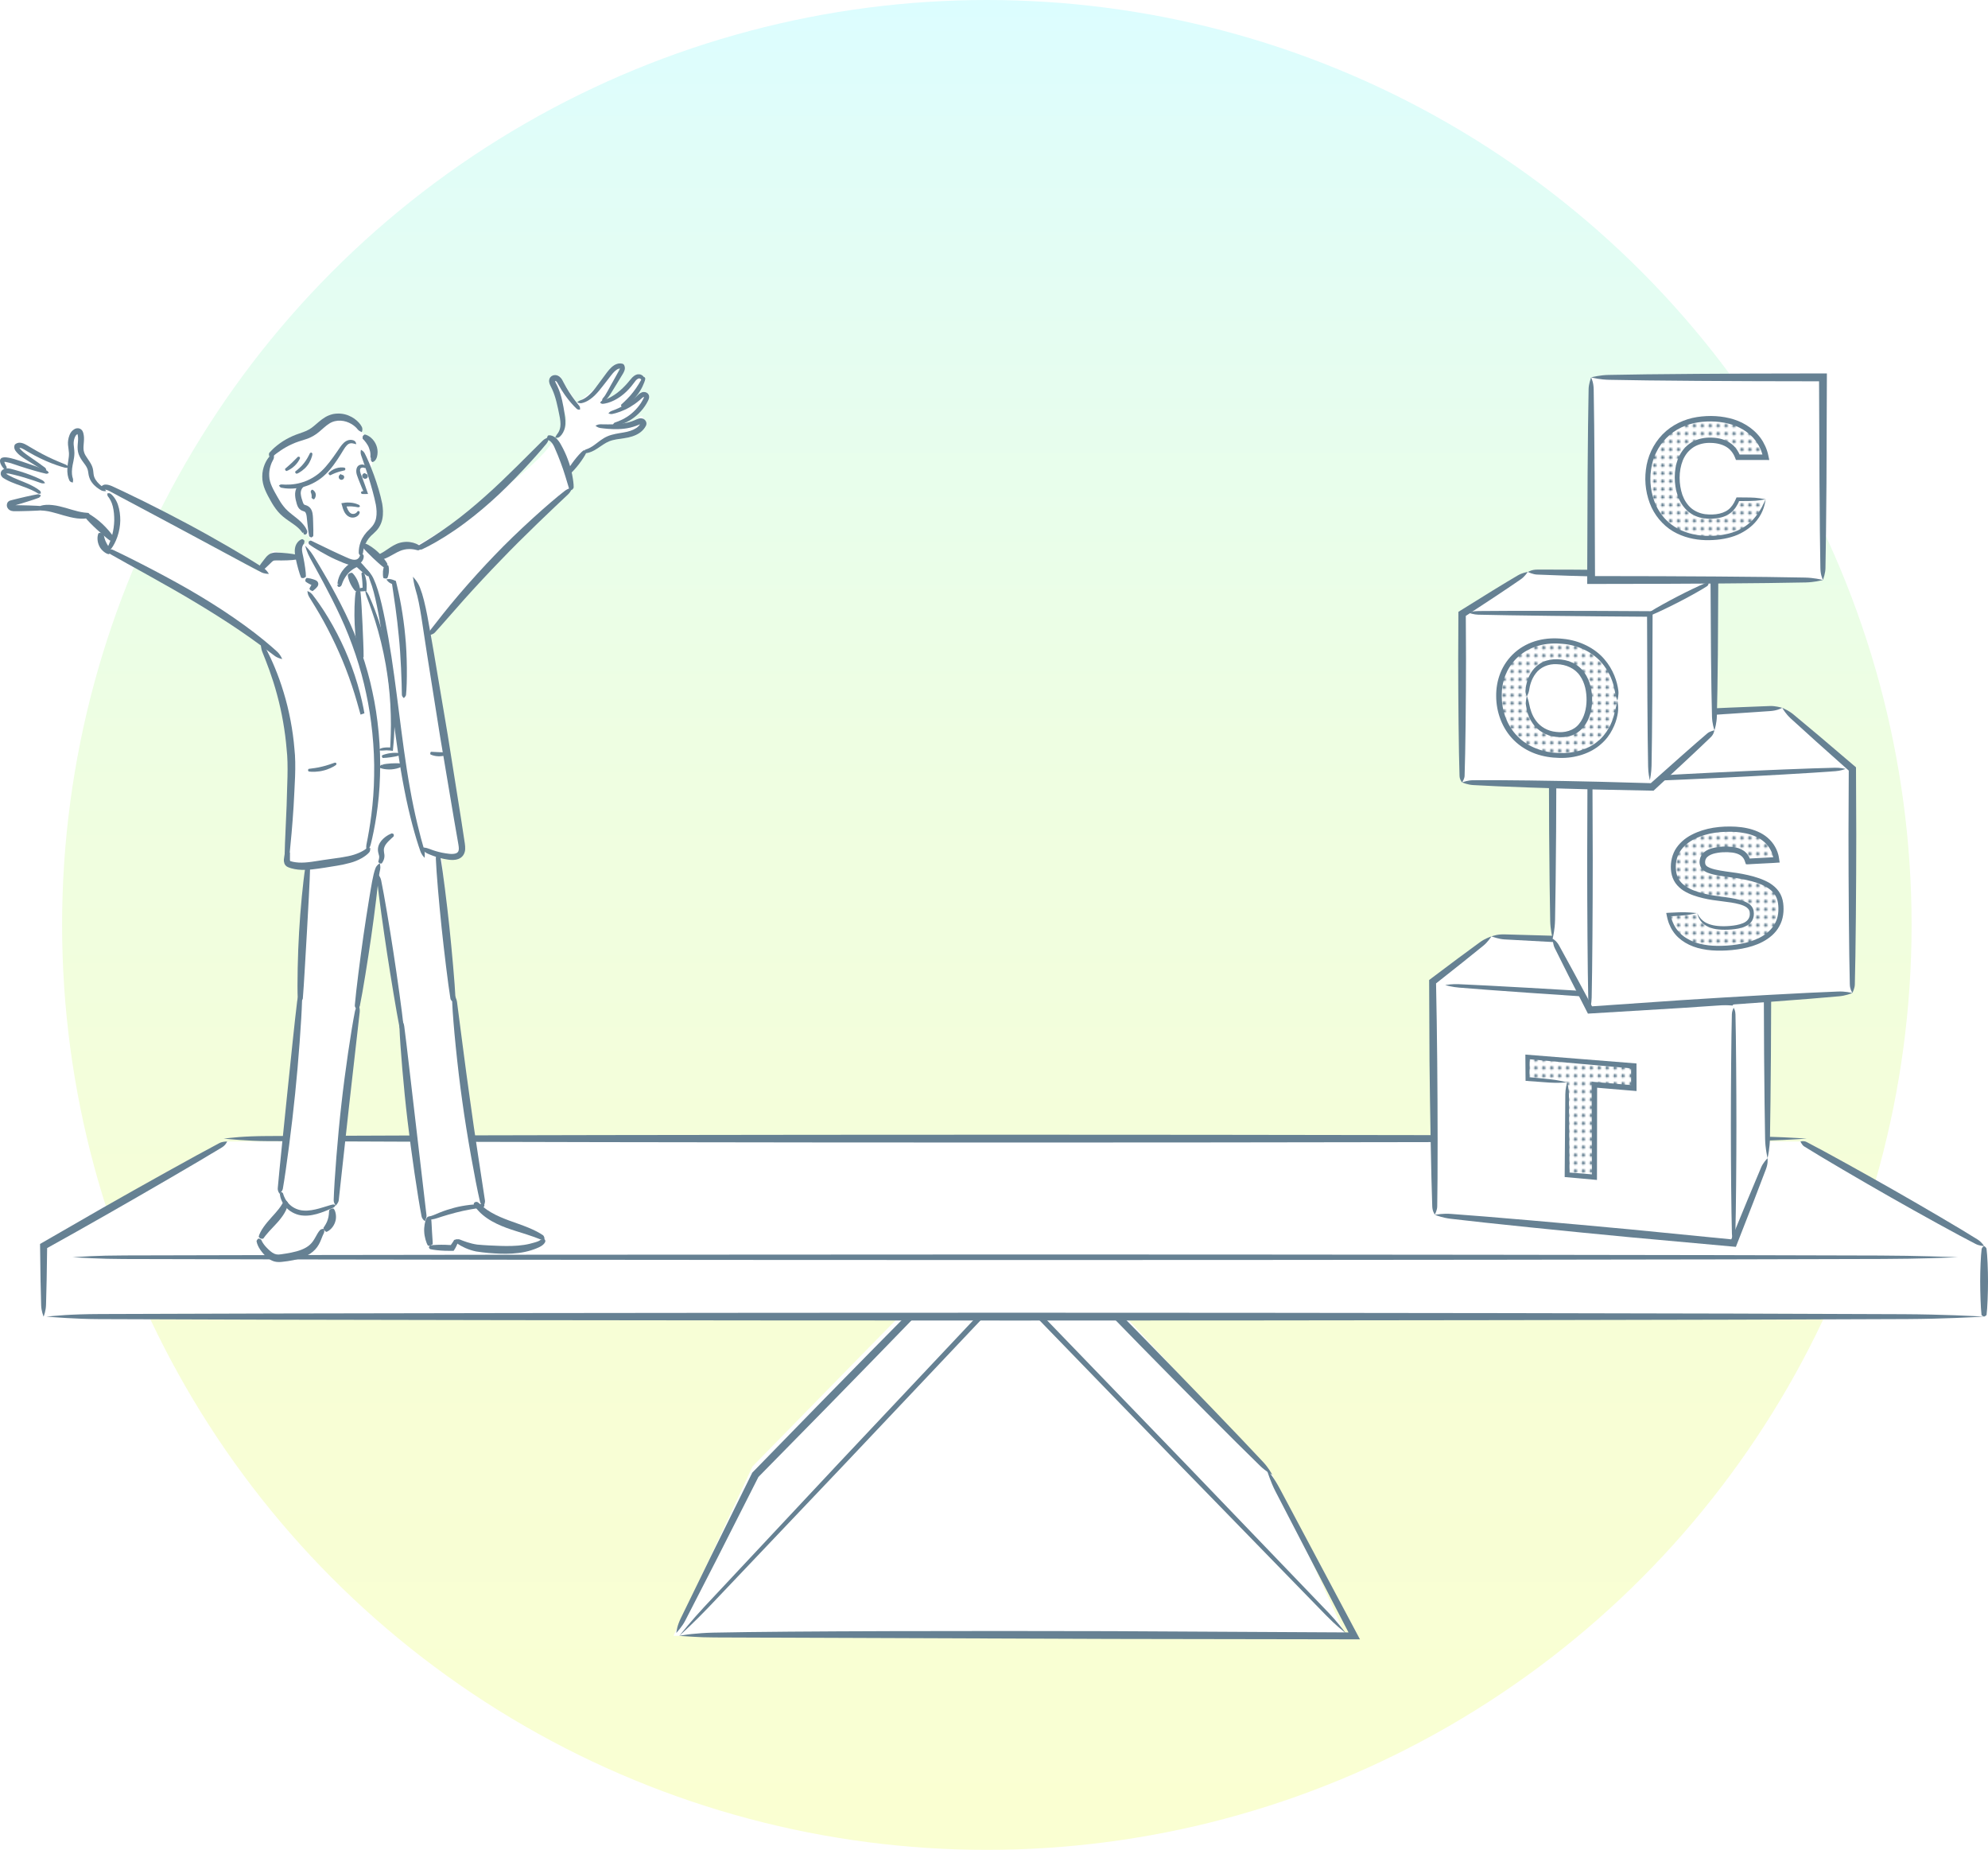 <?xml version="1.0" encoding="UTF-8"?>
<svg id="_レイヤー_2" data-name="レイヤー 2" xmlns="http://www.w3.org/2000/svg" xmlns:xlink="http://www.w3.org/1999/xlink" viewBox="0 0 376.21 350">
  <defs>
    <style>
      .cls-1 {
        fill: none;
      }

      .cls-1, .cls-2, .cls-3, .cls-4, .cls-5, .cls-6 {
        stroke-width: 0px;
      }

      .cls-2 {
        fill: url(#_名称未設定グラデーション_35);
      }

      .cls-3 {
        fill: url(#Unnamed_Pattern_3);
      }

      .cls-4 {
        fill: #557387;
      }

      .cls-5 {
        fill: #fff;
      }

      .cls-6 {
        fill: #668193;
      }
    </style>
    <linearGradient id="_名称未設定グラデーション_35" data-name="名称未設定グラデーション 35" x1="186.75" y1="350" x2="186.75" y2="0" gradientUnits="userSpaceOnUse">
      <stop offset="0" stop-color="#faffd2"/>
      <stop offset=".29" stop-color="#f7fed6"/>
      <stop offset=".6" stop-color="#eefee2"/>
      <stop offset=".91" stop-color="#e1fdf7"/>
      <stop offset="1" stop-color="#dcfdff"/>
    </linearGradient>
    <pattern id="Unnamed_Pattern_3" data-name="Unnamed Pattern 3" x="0" y="0" width="4.5" height="4.5" patternTransform="translate(-2336.7 -5441.61) rotate(90) scale(.3)" patternUnits="userSpaceOnUse" viewBox="0 0 4.5 4.5">
      <g>
        <rect class="cls-1" width="4.5" height="4.5"/>
        <circle class="cls-4" cx="2.25" cy="2.25" r="1.06"/>
      </g>
    </pattern>
  </defs>
  <g id="_レイヤー_1-2" data-name="レイヤー 1">
    <circle class="cls-2" cx="186.75" cy="175" r="175"/>
    <g>
      <g>
        <g>
          <polygon class="cls-5" points="127.45 309.51 254.67 309.51 240.77 279.04 192.13 226.66 142.42 277.44 127.45 309.51"/>
          <g>
            <path class="cls-6" d="m127.98,308.98c.07-.47.15-1.35.86-2.82,1.38-2.83,3.41-6.99,5.75-11.8,2.39-4.84,5.09-10.31,7.77-15.73,4.73-4.85,9.28-9.52,13.19-13.52,11.6-11.85,26.92-27.34,33.74-34.07,1.52-1.5,2.89-2.45,3.36-2.78-.32.46-1.19,1.82-2.57,3.28-6.57,6.95-21.78,22.65-33.45,34.57-3.96,4.03-8.55,8.7-13.11,13.34-2.75,5.42-5.49,10.83-7.89,15.57-2.44,4.75-4.54,8.84-5.97,11.63-.56,1.09-1.49,2.09-1.69,2.32Z"/>
            <path class="cls-6" d="m239.7,277.97c.46.56,1.35,1.54,2.55,3.8,3.26,6.13,8.66,16.27,15.11,28.4-14.98-.03-32.93-.06-47.12-.08-25.9-.1-59.92-.23-74.94-.28-1.67,0-3.14-.06-4.31-.14-1.09-.07-2-.13-2.47-.16.4-.06,1.26-.24,2.38-.35,1.12-.11,2.52-.23,4.09-.26,14.95-.31,49.12-.35,75.19-.28,13.49.07,30.33.16,45.01.24-5.76-11.13-10.81-20.88-13.85-26.74-.88-1.71-1.49-3.69-1.64-4.13Z"/>
            <path class="cls-6" d="m191.59,228.8c.32.12.94.28,1.72,1.06,4.62,4.5,15.84,15.83,23.39,23.54,7.8,7.97,17.97,18.52,22.36,23.24.98,1.06,1.52,2.06,1.71,2.41-.33-.2-1.3-.73-2.27-1.67-4.62-4.48-14.98-14.91-22.83-22.92-7.64-7.8-18.68-19.24-23.07-23.96-.57-.6-.91-1.49-1-1.69Z"/>
            <path class="cls-6" d="m254.67,308.98c-.63-.5-1.79-1.37-3.79-3.42-5.85-6.01-15.99-16.42-27.11-27.84-11.03-11.37-23.02-23.75-32.7-33.73-9.82,10.39-21.17,22.38-31.48,33.29-10.46,11-19.86,20.89-25.62,26.95-2.59,2.7-4.7,4.62-5.44,5.29.62-.75,2.34-2.91,4.73-5.48,5.71-6.1,15.07-16.09,25.48-27.22,10.58-11.24,22.23-23.61,32.33-34.34.07.07.13.14.19.2,9.93,10.29,22.13,22.92,33.31,34.5,11.05,11.5,21.1,21.96,26.91,28.02,1.48,1.55,2.88,3.37,3.2,3.78Z"/>
          </g>
        </g>
        <g>
          <polygon class="cls-5" points="7.72 236.81 7.72 248.57 375.47 248.57 375.47 236.81 341.26 215.97 42.99 215.97 7.72 236.81"/>
          <g>
            <path class="cls-6" d="m42.99,215.97c-.13.24-.33.73-1.05,1.16-4.17,2.55-14.64,8.62-21.75,12.67-1.81,1.02-3.75,2.12-5.72,3.24-1.86,1.04-3.75,2.09-5.55,3.1-.03,2.13-.06,4.16-.09,5.96-.05,1.89-.09,3.54-.12,4.8-.04,1.09-.35,1.93-.46,2.21-.1-.28-.42-1.09-.46-2.11-.03-1.27-.07-2.92-.12-4.84-.03-2.05-.06-4.37-.09-6.8,3.9-2.25,8.16-4.7,11.86-6.83,7.2-4.1,17.73-9.97,22.07-12.25.55-.3,1.32-.3,1.49-.31Z"/>
            <path class="cls-6" d="m340.73,215.97c.23-.04.66-.17,1.21.13,3.26,1.68,11.19,6.08,16.52,9.12,5.51,3.14,12.7,7.35,15.8,9.31.69.44,1.08,1.02,1.21,1.22-.23-.02-.92-.04-1.6-.39-3.26-1.66-10.58-5.7-16.13-8.86-5.4-3.07-13.2-7.63-16.31-9.59-.4-.24-.65-.82-.71-.94Z"/>
            <path class="cls-6" d="m375.47,249.11c-.15-.06-.47-.16-.49-.37-.15-1.23-.25-4.26-.25-6.31s.11-4.9.28-6.13c.04-.27.35-.48.46-.55.1.07.42.27.46.53.17,1.22.28,4.02.28,6.15s-.11,5.1-.27,6.32c-.01.16-.4.32-.47.36Z"/>
            <path class="cls-6" d="m8.78,249.11c1.6-.15,4.47-.47,10.21-.49,33.62-.15,116.8-.25,173.05-.25s134.59.11,168.2.28c7.51.04,13.24.35,15.22.46-1.95.1-7.48.42-14.52.46-33.55.17-110.22.28-168.74.28s-139.85-.11-173.49-.27c-4.31-.01-8.89-.39-9.93-.47Z"/>
            <path class="cls-6" d="m13.75,237.88c1.56-.1,4.35-.34,9.94-.35,32.71-.11,113.63-.18,168.37-.18s130.95.08,163.64.2c7.31.03,12.88.25,14.81.33-1.9.07-7.28.3-14.13.32-32.64.12-107.24.2-164.18.2s-136.06-.08-168.8-.19c-4.19,0-8.65-.28-9.66-.33Z"/>
            <path class="cls-6" d="m42.34,215.43c1.31-.15,3.65-.47,8.34-.49,27.47-.15,95.42-.25,141.38-.25s109.96.11,137.41.28c6.13.04,10.81.35,12.44.46-1.59.1-6.11.42-11.86.46-27.41.17-90.05.28-137.86.28s-114.25-.11-141.74-.27c-3.52-.01-7.26-.39-8.11-.47Z"/>
          </g>
        </g>
      </g>
      <g>
        <g>
          <polygon class="cls-5" points="282.25 177.17 271.12 185.73 271.55 229.84 328.07 235.19 334.49 219.13 334.49 179.31 282.25 177.17"/>
          <path class="cls-6" d="m282.25,177.17c.41-.13,1.14-.43,2.58-.38,8.44.19,29.32.95,43.44,1.53,2.19.09,4.48.19,6.95.29-.03,6.9-.06,14.32-.09,20.97-.05,6.42-.11,12.08-.18,15.73-.04,1.89-.35,3.32-.46,3.82-.1-.49-.42-1.88-.46-3.65-.07-3.65-.14-9.34-.19-15.79-.03-6.23-.06-13.2-.09-19.68-1.96-.08-3.77-.15-5.5-.22-14.29-.59-35.09-1.54-43.53-2.05-1.08-.06-2.21-.49-2.47-.57Z"/>
          <path class="cls-6" d="m334.49,219.13c.02.36.1,1.01-.31,2.1-.59,1.54-1.38,3.62-2.31,6.05-1,2.57-2.15,5.51-3.37,8.63-6.67-.61-14.15-1.29-20.14-1.83-11.7-1.11-27.06-2.67-33.8-3.48-1.51-.18-2.63-.6-3.02-.75.4-.06,1.54-.28,2.96-.18,6.76.47,22.19,1.82,33.96,2.93,5.72.57,12.78,1.26,19.17,1.89,1.13-2.75,2.21-5.36,3.15-7.65,1.01-2.41,1.88-4.48,2.52-6.01.34-.8,1.03-1.52,1.18-1.69Z"/>
          <path class="cls-6" d="m271.55,229.84c-.15-.25-.48-.7-.51-1.61-.2-5.33-.43-18.52-.52-27.44-.02-4.8-.05-10.35-.07-15.37,2-1.5,3.89-2.91,5.56-4.17,1.59-1.17,2.97-2.18,4.04-2.97.97-.7,1.88-1,2.19-1.11-.19.26-.68,1.06-1.55,1.77-1.04.84-2.38,1.92-3.94,3.17-1.5,1.19-3.2,2.53-4.99,3.95.04,2.34.08,4.81.13,7.25.03,2.56.06,5.09.09,7.43.09,9.03.11,22.18,0,27.51,0,.68-.38,1.41-.46,1.58Z"/>
          <path class="cls-6" d="m332.57,180.81c-.04.3-.08.85-.56,1.74-.9,1.68-2.18,4.08-4.12,7.7-6.11-.36-15.32-.91-22.23-1.32-10.22-.65-23.63-1.57-29.53-2.07-1.32-.11-2.31-.39-2.65-.49.35-.05,1.33-.21,2.57-.16,5.9.25,19.37,1.02,29.65,1.67,6.57.44,15.13,1.02,21.7,1.46,1.69-3.01,3.09-5.48,4.04-7.17.37-.66,1-1.24,1.13-1.37Z"/>
          <path class="cls-6" d="m328.07,190.66c.1.19.33.54.35,1.24.11,4.08.18,14.18.18,21.02s-.08,16.35-.2,20.43c-.03.91-.25,1.61-.33,1.85-.07-.24-.3-.91-.32-1.76-.12-4.07-.2-13.39-.2-20.49s.08-16.98.19-21.07c0-.52.28-1.08.33-1.21Z"/>
        </g>
        <g>
          <polygon class="cls-5" points="293.82 177.6 293.82 136.28 337.28 133.92 350.55 145.48 350.55 187.87 300.88 191.09 293.82 177.6"/>
          <path class="cls-6" d="m337.28,133.92c-.36.17-1.01.53-2.33.62-7.76.57-26.97,1.71-39.97,2.42-.14,0-.28.01-.42.02h0c-.02,6.41-.05,13.71-.08,20.33-.05,6.85-.12,12.98-.2,16.77-.04,1.74-.35,3.06-.46,3.52-.1-.45-.42-1.73-.46-3.36-.08-3.78-.15-9.94-.2-16.81-.03-7.11-.06-14.96-.08-21.85.65-.04,1.22-.07,1.78-.1,13.16-.71,32.32-1.64,40.1-1.9,1-.04,2.07.28,2.32.35Z"/>
          <path class="cls-6" d="m350.55,187.87c-.15-.26-.47-.73-.49-1.67-.15-5.5-.25-19.11-.25-28.31.02-3.78.03-8.04.05-12.09-2.2-1.96-4.34-3.86-6.21-5.54-1.92-1.74-3.57-3.25-4.8-4.35-.9-.84-1.4-1.69-1.58-1.98.3.14,1.2.49,2.09,1.22,1.27,1.06,3,2.5,5,4.18,2.07,1.77,4.43,3.78,6.87,5.85.02,4.25.04,8.72.05,12.69,0,9.32-.11,22.88-.27,28.39-.01.7-.39,1.45-.47,1.62Z"/>
          <path class="cls-6" d="m293.82,177.6c.26.18.79.48,1.27,1.38.7,1.28,1.64,3,2.74,5.01,1.03,1.91,2.2,4.1,3.45,6.41,5.57-.38,11.79-.81,16.79-1.16,10.29-.67,23.82-1.43,29.77-1.64,1.33-.05,2.36.2,2.72.28-.34.12-1.3.51-2.54.62-5.92.56-19.48,1.54-29.83,2.21-5.28.32-11.79.71-17.69,1.07-1.33-2.61-2.6-5.09-3.71-7.26-1.03-2.06-1.91-3.82-2.57-5.14-.34-.68-.38-1.58-.4-1.78Z"/>
          <path class="cls-6" d="m293.82,136.28c.22.16.65.42,1.12,1.17.7,1.1,1.63,2.59,2.72,4.32,1.11,1.78,2.37,3.81,3.7,5.94.02,5.03.03,10.53.05,14.97,0,9.01-.08,20.85-.2,26.05-.03,1.16-.25,2.05-.33,2.36-.07-.3-.3-1.16-.32-2.25-.12-5.2-.2-17.07-.2-26.14.02-4.39.03-9.79.05-14.73-1.24-2.07-2.43-4.05-3.47-5.79-1.04-1.77-1.94-3.28-2.61-4.41-.34-.57-.48-1.32-.52-1.49Z"/>
          <path class="cls-6" d="m300.88,147.84c.21-.11.57-.36,1.33-.41,4.43-.32,15.4-.93,22.83-1.29,7.68-.37,17.76-.79,22.2-.88.99-.02,1.76.16,2.02.23-.25.08-.97.35-1.9.42-4.42.34-14.53.91-22.26,1.28-7.51.37-18.46.82-22.9.92-.57.02-1.19-.22-1.33-.27Z"/>
        </g>
        <g>
          <polygon class="cls-5" points="289.11 108.23 276.69 116.15 276.69 148.05 312.66 148.91 324.43 138.2 324.43 108.87 289.11 108.23"/>
          <path class="cls-6" d="m276.69,148.05c-.15-.2-.47-.57-.49-1.3-.15-4.28-.25-14.85-.25-22.01.01-2.81.03-5.94.04-8.98,2.3-1.43,4.55-2.82,6.54-4.06,1.89-1.16,3.52-2.14,4.7-2.83.83-.48,1.61-.61,1.88-.65-.16.21-.58.87-1.31,1.38-1.12.78-2.71,1.85-4.57,3.09-1.77,1.17-3.78,2.49-5.84,3.84.01,2.77.03,5.63.04,8.19,0,7.24-.11,17.78-.27,22.06-.01.55-.4,1.13-.47,1.26Z"/>
          <path class="cls-6" d="m289.11,108.23c.28-.14.8-.46,1.81-.46,5.93-.04,20.6.12,30.52.3,1.18.02,2.39.05,3.74.07-.03,5.07-.06,10.64-.09,15.66-.05,4.78-.11,9.02-.19,11.71-.04,1.32-.35,2.33-.46,2.68-.1-.34-.42-1.32-.46-2.56-.08-2.69-.14-6.95-.19-11.75-.03-4.58-.06-9.67-.09-14.3-.81-.01-1.55-.03-2.26-.04-10.04-.18-24.65-.55-30.58-.83-.76-.03-1.56-.42-1.74-.5Z"/>
          <path class="cls-6" d="m324.43,138.2c-.07.26-.15.78-.74,1.33-1.07,1.04-2.66,2.54-4.5,4.26-1.92,1.78-4.09,3.8-6.27,5.81-3.66-.07-7.25-.15-10.3-.21-8.23-.2-19.04-.56-23.79-.85-1.06-.06-1.86-.4-2.14-.51.28-.09,1.07-.4,2.07-.41,4.75-.06,15.6.09,23.88.29,2.94.08,6.37.18,9.76.27,2.11-1.87,4.19-3.72,6.02-5.35,1.89-1.67,3.53-3.1,4.66-4.06.46-.4,1.2-.55,1.36-.6Z"/>
          <path class="cls-6" d="m277.97,115.94c.29-.1.8-.33,1.83-.33,6.03-.07,20.94-.05,31.02.02.61,0,1.22,0,1.92.01-.02,5.25-.04,11.17-.06,16.54-.03,5.19-.08,9.84-.14,12.72-.03,1.35-.25,2.37-.33,2.73-.07-.35-.3-1.34-.32-2.6-.06-2.88-.11-7.54-.14-12.76-.02-5.06-.04-10.64-.06-15.59-.31,0-.59,0-.86,0-10.21-.06-25.07-.23-31.1-.38-.77-.01-1.59-.29-1.78-.34Z"/>
          <path class="cls-6" d="m312.23,116.15c0-.12-.02-.37.15-.47.97-.63,3.46-2,5.17-2.88,1.77-.92,4.12-2.05,5.2-2.48.24-.09.52.01.61.05-.03.09-.09.38-.29.52-.96.64-3.25,1.92-5.03,2.84-1.73.9-4.28,2.14-5.35,2.57-.14.06-.4-.11-.46-.14Z"/>
        </g>
        <g>
          <rect class="cls-5" x="301.1" y="71.41" width="43.89" height="38.32"/>
          <path class="cls-6" d="m344.98,109.73c-.15-.36-.47-1-.49-2.29-.07-3.52-.13-9.48-.17-16.08-.02-6.36-.05-13.34-.08-19.22-.81,0-1.43,0-2.03,0-13.04,0-30.18-.11-37.71-.28-1.68-.04-2.97-.35-3.41-.46.44-.1,1.68-.42,3.26-.46,7.52-.17,24.71-.28,37.83-.28,1.09,0,2.2,0,3.54,0-.03,6.44-.05,13.96-.08,20.81-.05,6.59-.11,12.51-.19,16.03-.01.97-.4,1.99-.47,2.23Z"/>
          <path class="cls-6" d="m301.1,71.41c.15.36.47,1,.49,2.29.07,3.52.13,9.48.17,16.08.02,6.36.05,13.34.08,19.22.81,0,1.43,0,2.03,0,13.04,0,30.18.11,37.71.28,1.68.04,2.97.35,3.41.46-.44.1-1.68.42-3.26.46-7.52.17-24.71.28-37.83.28-1.09,0-2.21,0-3.54,0,.03-6.44.05-13.96.08-20.81.05-6.59.11-12.51.19-16.03.01-.97.4-1.99.47-2.23Z"/>
        </g>
        <path class="cls-3" d="m334.15,94.44c-1,3.8-4.02,7.34-10.82,7.34-7.74,0-11.48-5.35-11.48-11.27,0-5.92,4.12-11.31,11.76-11.31,6.63,0,9.95,3.69,10.58,7.31h-5.32c-.45-1.24-1.62-3.23-5.31-3.23-4.05,0-6.16,3.09-6.16,7.04,0,3.99,1.92,7.42,6.19,7.42,3.08,0,4.44-1.2,5.28-3.29h5.29Z"/>
        <g>
          <path class="cls-1" d="m334.15,94.44c-1,3.8-4.02,7.34-10.82,7.34-7.74,0-11.48-5.35-11.48-11.27,0-5.92,4.12-11.31,11.76-11.31,6.63,0,9.95,3.69,10.58,7.31h-5.32c-.45-1.24-1.62-3.23-5.31-3.23-4.05,0-6.16,3.09-6.16,7.04,0,3.99,1.92,7.42,6.19,7.42,3.08,0,4.44-1.2,5.28-3.29h5.29Z"/>
          <path class="cls-6" d="m334.15,94.44c-.48.1-1.34.34-3.07.35-.59,0-1.24.01-1.93.02-.07-.03-.08.11-.11.17-.08.17-.17.37-.28.54-.2.37-.45.73-.77,1.07-.63.68-1.53,1.16-2.5,1.36-.97.21-1.97.25-3.04.12-1.05-.15-2.15-.58-3.03-1.34-.87-.76-1.54-1.79-1.92-2.91-.39-1.12-.57-2.33-.57-3.54.01-1.22.19-2.48.7-3.66.49-1.18,1.36-2.27,2.51-2.95,1.16-.68,2.52-.93,3.81-.87,1.28.03,2.66.36,3.75,1.21.54.42.98.97,1.3,1.57.07.13.17.34.2.42,0,0,0,0,0,0h.72c1.21,0,2.41,0,3.6,0,0,0,.01,0,0-.01l-.13-.42c-.17-.53-.41-1.02-.68-1.49-1.12-1.88-2.99-3.11-4.9-3.73-1.99-.62-4.25-.77-6.45-.44-2.2.32-4.36,1.3-5.96,2.91-1.61,1.6-2.65,3.76-2.95,6.02-.34,2.25,0,4.6.86,6.61.45,1,1.05,1.91,1.77,2.7.72.79,1.58,1.4,2.47,1.9,1.83.95,3.83,1.33,5.7,1.34,1.88.02,3.63-.26,5.1-.82,1.47-.56,2.62-1.42,3.44-2.31,1.46-1.62,2.09-3.26,2.34-3.8-.09.55-.3,2.34-1.71,4.06-.81,1.02-2.05,1.98-3.59,2.66-1.55.66-3.4.99-5.36,1.02-1.96.04-4.12-.29-6.14-1.28-2.02-.97-3.76-2.74-4.79-4.91-1-2.18-1.39-4.68-1.07-7.14.28-2.46,1.39-4.87,3.14-6.67,1.76-1.81,4.13-2.91,6.52-3.29,2.39-.37,4.78-.24,6.98.44,2.12.67,4.25,2.07,5.52,4.22.3.54.58,1.11.77,1.71l.14.47.19.85.09.43c-.12.02-.29,0-.43,0h-.88c-1.2,0-2.42,0-3.64,0h-1.17c-.06-.02-.18.04-.2-.04l-.08-.21-.16-.39c-.05-.13-.12-.25-.18-.37-.27-.48-.62-.91-1.05-1.24-.87-.66-2.03-.95-3.2-.98-1.17-.06-2.31.19-3.27.76-.47.3-.89.67-1.25,1.09-.35.44-.63.92-.85,1.44-.83,2.09-.76,4.53-.09,6.53.36,1,.93,1.89,1.68,2.53.76.63,1.68,1,2.61,1.13,1.87.23,3.81-.09,4.83-1.25.26-.28.48-.59.66-.92.1-.19.15-.28.27-.55l.18-.4.02-.05h.06s.12,0,.12,0h.23c.76,0,1.48.02,2.13.02,1.29,0,2.67.28,2.98.33Z"/>
        </g>
        <path class="cls-3" d="m306.07,132.54c0,5.76-3.83,10.74-11.37,10.4-7.03-.32-11.05-5.32-11.05-11.39,0-5.72,4.25-10.6,11.28-10.28,7.24.33,11.14,5.6,11.14,11.27Zm-17.11-.81c0,3.93,1.99,7.1,6.03,7.29s5.78-3.27,5.78-6.65c0-3.69-1.79-6.97-5.98-7.16-4.04-.18-5.83,3.02-5.83,6.52Z"/>
        <g>
          <path class="cls-1" d="m306.07,132.54c0,5.76-3.83,10.74-11.37,10.4-7.03-.32-11.05-5.32-11.05-11.39,0-5.72,4.25-10.6,11.28-10.28,7.24.33,11.14,5.6,11.14,11.27Zm-17.11-.81c0,3.93,1.99,7.1,6.03,7.29s5.78-3.27,5.78-6.65c0-3.69-1.79-6.97-5.98-7.16-4.04-.18-5.83,3.02-5.83,6.52Z"/>
          <path class="cls-6" d="m288.96,131.73c-.09-.18-.34-.51-.27-1.18.09-.96.34-2.34,1.3-3.66.48-.65,1.16-1.25,1.99-1.64.83-.39,1.8-.55,2.75-.52.95.03,1.93.22,2.84.64.91.42,1.71,1.1,2.27,1.9,1.15,1.63,1.46,3.56,1.46,5.18-.02,1.68-.4,3.62-1.66,5.14-.62.75-1.48,1.34-2.41,1.63-.93.3-1.89.31-2.79.2-1.82-.19-3.45-1.2-4.33-2.45-.9-1.25-1.2-2.55-1.33-3.51-.11-.87.12-1.53.18-1.75.08.22.3.82.44,1.57.17.88.5,2.07,1.31,3.14.8,1.08,2.16,1.91,3.76,2.06,1.6.22,3.34-.23,4.35-1.51,1.03-1.25,1.41-2.97,1.42-4.51.01-1.5-.28-3.24-1.25-4.61-.94-1.4-2.65-2.13-4.33-2.18-1.69-.12-3.21.62-4.03,1.74-.85,1.1-1.14,2.36-1.27,3.24-.07.45-.33.95-.4,1.07Z"/>
          <path class="cls-6" d="m306.07,132.54c-.13-.31-.33-.84-.5-1.89-.26-1.52-.98-3.62-2.64-5.45-1.65-1.83-4.31-3.16-7.27-3.39-1.47-.14-3-.06-4.44.34-1.44.39-2.8,1.11-3.89,2.09-1.09.98-1.93,2.2-2.44,3.51-.51,1.31-.72,2.67-.7,3.95,0,2.66.94,5.57,3,7.62,2.02,2.09,5,3.08,7.81,3.15,2.83.13,5.52-.68,7.33-2.18.92-.73,1.59-1.62,2.08-2.48.51-.86.81-1.72,1.01-2.47.37-1.34.57-2.42.66-2.8.05.36.3,1.46,0,2.82-.16.81-.46,1.73-.96,2.68-.48.96-1.2,1.94-2.17,2.77-1.91,1.71-4.85,2.69-7.86,2.59-1.51-.03-3.06-.26-4.55-.8-1.48-.54-2.88-1.39-4.02-2.52-2.31-2.25-3.38-5.47-3.38-8.35-.02-1.42.21-2.93.79-4.39.57-1.45,1.52-2.82,2.75-3.9,1.23-1.08,2.74-1.86,4.33-2.27,1.59-.42,3.24-.47,4.8-.3,3.15.3,6.03,1.79,7.77,3.82,1.76,2.02,2.45,4.29,2.67,5.91.13.85-.14,1.75-.17,1.94Z"/>
        </g>
        <path class="cls-3" d="m321.18,172.74c.64,1.84,2.18,2.98,5.88,2.79,3.46-.18,4.46-1.26,4.46-2.66,0-1.49-1.03-2.28-5.72-2.81-7.73-.88-9.14-3.25-9.14-6.15,0-4.33,4.28-6.76,9.55-7.04,7.65-.4,9.72,3.31,9.98,5.82l-5.42.28c-.31-1.06-1.06-2.45-4.73-2.26-2.58.14-3.88,1-3.88,2.4,0,1.25.92,1.84,5.1,2.35,8.47,1.03,9.79,3.45,9.79,6.59,0,3.75-3.03,6.95-10.51,7.34-6.97.36-10.11-2.49-10.79-6.36l5.42-.28Z"/>
        <g>
          <path class="cls-1" d="m321.18,172.74c.64,1.84,2.18,2.98,5.88,2.79,3.46-.18,4.46-1.26,4.46-2.66,0-1.49-1.03-2.28-5.72-2.81-7.73-.88-9.14-3.25-9.14-6.15,0-4.33,4.28-6.76,9.55-7.04,7.65-.4,9.72,3.31,9.98,5.82l-5.42.28c-.31-1.06-1.06-2.45-4.73-2.26-2.58.14-3.88,1-3.88,2.4,0,1.25.92,1.84,5.1,2.35,8.47,1.03,9.79,3.45,9.79,6.59,0,3.75-3.03,6.95-10.51,7.34-6.97.36-10.11-2.49-10.79-6.36l5.42-.28Z"/>
          <path class="cls-6" d="m321.18,172.74c-.55.13-1.53.42-3.52.53-.36.02-.74.05-1.14.07-.09,0-.18.01-.28.02-.01,0-.04,0-.04,0v.06s.04.12.04.12c0,.03.08.26.14.46.06.2.14.4.23.6.08.2.18.4.29.59.1.2.22.39.36.57,1.04,1.52,2.95,2.58,5.16,2.96,1.1.21,2.28.27,3.49.23,1.21-.03,2.46-.16,3.7-.41,1.24-.25,2.48-.63,3.61-1.25,1.12-.61,2.12-1.49,2.71-2.63.6-1.13.73-2.48.54-3.79-.1-.64-.32-1.24-.69-1.75-.37-.51-.89-.91-1.45-1.26-1.15-.67-2.5-1.08-3.85-1.37-1.37-.31-2.73-.48-4.15-.66-.71-.1-1.41-.21-2.12-.38-.7-.2-1.45-.35-2.12-1.03-.33-.36-.46-.88-.46-1.28,0-.42.09-.87.31-1.25.46-.78,1.23-1.14,1.92-1.36,1.42-.4,2.76-.44,4.13-.28.68.1,1.38.29,2,.72.31.21.58.49.79.8.11.15.19.32.27.48l.05.12v.03s.02.03.02.03c1.1-.06,2.23-.12,3.37-.18l.98-.05h.1s0,0,0,0l-.04-.18c-.03-.15-.08-.29-.13-.43-.09-.29-.22-.57-.36-.83-.57-1.08-1.56-1.92-2.71-2.45-1.16-.53-2.47-.8-3.79-.9-2.65-.16-5.44.12-7.79,1.29-1.17.57-2.2,1.4-2.85,2.46-.66,1.05-.86,2.32-.73,3.55.12,1.22.75,2.26,1.76,2.92.97.69,2.17,1.08,3.33,1.39,1.17.3,2.36.47,3.51.63,1.18.14,2.33.31,3.44.6.55.16,1.1.34,1.62.66.52.29.98.9,1.04,1.52.09.58.02,1.19-.27,1.71-.29.53-.77.87-1.23,1.09-.94.44-1.86.55-2.72.63-.85.07-1.66.07-2.41,0-1.34-.12-2.53-.63-3.17-1.35-.66-.71-.81-1.41-.89-1.74.15.3.45.9,1.09,1.43.64.54,1.63.88,2.8.99.7.07,1.47.07,2.28,0,.81-.07,1.69-.19,2.49-.52.81-.32,1.38-.99,1.29-1.91.01-.89-.88-1.37-1.91-1.66-2.06-.58-4.48-.56-6.95-1.17-1.23-.3-2.49-.68-3.67-1.41-.58-.38-1.12-.85-1.54-1.45-.42-.6-.68-1.31-.79-2.02-.22-1.39,0-2.91.71-4.21.74-1.28,1.9-2.27,3.18-2.92,2.58-1.33,5.51-1.66,8.32-1.51,1.42.09,2.85.35,4.18.94,1.33.57,2.53,1.56,3.25,2.85.19.31.33.65.46.99.05.17.12.34.16.52l.06.26c.03.1.06.29.08.45l.07.49.04.24c.02.06-.02.06-.06.05h-.12s-.97.07-.97.07l-.99.05c-.65.03-1.3.07-1.95.1l-.96.05-.48.03c-.19-.01-.64.08-.86,0-.1-.28-.2-.6-.26-.75-.05-.12-.11-.23-.18-.34-.14-.21-.3-.39-.52-.54-.42-.3-.97-.47-1.56-.56-1.18-.15-2.54-.1-3.7.24-.57.19-1.1.48-1.33.91-.23.4-.23,1.07.06,1.33.32.33.99.55,1.63.71.65.16,1.34.27,2.02.37,1.38.18,2.83.37,4.24.7,1.41.33,2.84.76,4.15,1.54.64.41,1.25.92,1.7,1.58.46.65.71,1.43.81,2.18.19,1.47.02,3.06-.73,4.37-.71,1.34-1.91,2.29-3.15,2.95-1.25.66-2.58,1.04-3.89,1.29-1.31.24-2.6.36-3.86.38-1.26.02-2.49-.05-3.67-.3-2.34-.44-4.46-1.66-5.58-3.41-.29-.42-.51-.87-.69-1.32-.1-.22-.17-.45-.23-.67l-.1-.34-.11-.5-.1-.49s-.03-.09-.01-.11h.13s.26-.02.26-.02c.29-.01.58-.03.86-.04.4-.02.78-.03,1.14-.05,1.49-.07,3.09.12,3.45.15Z"/>
        </g>
        <path class="cls-3" d="m296.55,204.79l-7.48-.64v-4.18s20.11,1.7,20.11,1.7v4.19s-7.46-.63-7.46-.63v17.49s-5.16-.44-5.16-.44v-17.49Z"/>
        <g>
          <path class="cls-1" d="m296.55,204.79l-7.48-.64v-4.18s20.11,1.7,20.11,1.7v4.19s-7.46-.63-7.46-.63v17.49s-5.16-.44-5.16-.44v-17.49Z"/>
          <path class="cls-6" d="m296.55,204.79c.1.37.34,1.02.35,2.33.03,3.26.07,8.57.12,14.73,1.26.1,2.73.22,4.23.34-.02-6.02-.04-12.24-.05-17.53.9.08,1.57.13,2.23.19,1.68.14,3.44.3,5.24.45,0-1.04,0-2.09,0-3.16-6.85-.62-13.84-1.24-19.19-1.72-.01,1.34-.03,2.42-.04,3.39,1.59.16,2.71.26,3.67.36,1.71.17,2.99.5,3.44.62-.45.03-1.73.15-3.33.04-1.18-.09-2.57-.19-4.52-.33-.01-1.43-.02-3.01-.04-4.97,5.87.47,13.52,1.08,21.03,1.68,0,1.76,0,3.5.01,5.22-2.17-.18-4.29-.36-6.33-.53-.35-.03-.7-.06-1.13-.1,0,5.34-.02,11.54-.03,17.45-2.09-.19-4.14-.37-6.11-.55.05-6.46.09-12.15.12-15.64,0-.98.28-2.03.33-2.27Z"/>
        </g>
      </g>
      <g>
        <path class="cls-5" d="m62.75,79.3s3.04-1.94,4.43.28l1.38,2.21s3.04,3.87,1.66,6.64c.83,3.6,2.49,6.09,1.94,7.75-.55,1.66-2.21,4.7-2.21,4.7l-.83,1.94,3.04,2.77s4.98-3.32,6.64-2.49c1.38-.28,22.41-13.28,26.01-19.92.83.55,3.04-2.49,2.21-4.7s-3.32-6.36-2.49-6.92,1.38-.83,1.66,0,3.04,4.7,3.04,4.7c0,0,3.87-3.04,5.81-4.98s1.66-3.04,1.94-1.94c.28,1.11-2.21,6.36-2.21,6.36,0,0,2.77-.55,3.6-1.66.83-1.11,2.49-3.32,2.49-3.32l1.11,1.11-1.94,3.6,1.94-1.38v1.66s-4.15,4.7-4.43,4.7c1.66-.83,2.77-.83,2.77-.83,0,0,1.11-1.38,1.38-.55s0,1.66-.83,2.21-1.94,1.38-2.77,1.11-3.6.83-3.6.83l-3.87,2.21c-.83,1.38-2.49,4.15-2.49,4.15l.28,2.21s-24.07,23.8-26.84,27.67c-.28,3.6,5.81,36.25,5.81,37.91s.28,4.7-1.11,4.98-2.77-.55-2.77-.55l3.04,32.65,4.7,34.59,10.51,4.7s1.66,1.66-.28,1.94-10.79,1.38-14.66-.55l-.83.83h-4.15s-.55-4.7-.55-5.26l-1.11-.28-4.98-40.95-3.87-23.52-3.6,22.14s-3.87,37.08-3.87,39.29l-1.11.83.55,3.04-2.21,1.94s-1.38,1.66-2.49,2.77c-1.11,1.11-6.36,2.21-6.36,2.21,0,0-3.6-1.94-3.32-3.04s4.98-7.75,4.98-7.75c0,0-.83-1.11-.83-1.94,0-.83,3.87-34.31,3.6-35.42-.28-1.11,1.38-26.01,1.38-26.01,0,0-3.04.55-3.6-.55,0-.83,1.11-18.26.83-19.92-.28-1.66-3.87-18.81-5.81-21.86-3.04-2.77-22.69-14.94-29.05-17.15-1.66-1.66-1.38-4.7-1.38-4.7l-2.77-2.49s-5.53-.83-6.92-1.11-5.26.28-5.26.28c0,0-3.32-.83-1.94-1.11s5.53-2.21,5.53-2.21c0,0-3.87-1.38-4.98-1.94-1.11-.55-1.66-1.94-1.66-1.94,0,0-.83-2.77.28-2.21s7.19,1.94,7.19,1.94c0,0-4.15-2.21-4.7-3.04s-1.18-2.07-.35-1.79,2.28,1.79,2.28,1.79l7.47,2.49s.28-1.66.28-2.77-.06-3.16-.06-3.16c0,0,.61-1.74,1.44-.91.83.83-.06,1.19.22,2.3s.89,2.61,1.45,3.44,1.11,1.38,1.11,2.21,2.77,3.04,2.77,3.04l28.5,15.49,2.77-3.87,4.98,1.38v-2.21s2.49-.83,1.94-1.66-3.87-3.04-4.43-3.87-4.15-5.53-4.15-7.19c0-1.66,1.66-5.53,1.66-5.53,0,0,4.15-2.21,5.53-2.49s5.26-3.6,5.53-3.32Z"/>
        <g>
          <path class="cls-6" d="m68.31,105.19c-.12-.08-.41-.25-.42-.62-.01-.54.07-1.28.38-2.09.28-.8.93-1.68,1.63-2.32.69-.65,1.12-1.31,1.28-2.16.16-.83.08-1.71-.05-2.49-.65-3.28-2.15-7.58-2.81-9.43-.14-.42-.05-.83-.01-.98.12.07.5.27.69.64.94,1.79,2.63,6.03,3.33,9.55.14.87.24,1.89.01,2.96-.11.53-.32,1.06-.63,1.54-.3.49-.71.85-1.05,1.18-1.43,1.15-1.89,2.73-1.97,3.65-.02.23-.32.5-.38.58Z"/>
          <path class="cls-6" d="m70.19,87.03c.03-.16-.02-.48-.02-.41-.08-.12-.09-.11-.07-.23,0-.09,0-.29,0-.49-.02-.39-.13-.8-.26-1.12-.23-.69-.85-1.42-1.19-1.75-.07-.07-.01-.4,0-.51.06-.08.28-.33.41-.31.3.06.77.27,1.18.64.42.36.78.89.97,1.39.2.48.3,1.14.22,1.73-.06.52-.29,1.27-.9,1.45-.16.06-.34-.32-.34-.39Z"/>
          <path class="cls-6" d="m52.78,91.88c.1-.08.28-.26.55-.22.8.07,2.23.09,3.7-.35,1.48-.41,2.92-1.3,3.87-2.24,1.01-.96,1.98-2.3,2.84-3.55.44-.61.79-1.25,1.34-1.76.27-.24.59-.43.94-.5.33-.07.63-.03.88.06.48.18.53.66.48.75-.11-.08-.4-.13-.63-.18-.32-.08-.76-.02-1.13.39-.38.38-.73,1.04-1.14,1.69-.81,1.3-1.79,2.74-2.9,3.79-1.05,1.05-2.69,2.02-4.32,2.4-1.63.42-3.18.3-4.02.12-.22-.05-.4-.33-.44-.39Z"/>
          <path class="cls-6" d="m58.92,101.69c-.13-.05-.4-.13-.43-.31-.1-.53-.22-1.46-.33-2.47-.07-.49-.08-1.07-.18-1.5-.05-.21-.12-.39-.19-.48-.08-.1-.09-.11-.28-.18-.17-.06-.57-.16-.87-.49-.28-.31-.39-.64-.47-.9-.14-.51-.29-1.04-.32-1.61-.04-.56.08-1.18.38-1.61.28-.43.68-.7,1.02-.8.33-.1.58.18.62.26-.08.08-.2.35-.32.43-.33.19-.76.78-.61,1.61.05.41.2.88.36,1.35.07.22.16.38.22.44.04.05.12.08.4.17.24.06.67.31.87.63.22.32.31.65.36.95.1.6.08,1.1.11,1.64.04,1.05.05,2,.03,2.54,0,.14-.3.3-.36.33Z"/>
          <path class="cls-6" d="m59.14,94.37c-.06-.06-.18-.17-.18-.19.02-.14.04-.4,0-.58-.03-.19-.12-.42-.17-.55,0-.03.06-.19.08-.24.03-.04.15-.17.2-.16.24.02.62.42.67.81.1.37-.13.92-.35,1.02-.02.02-.2-.09-.23-.11Z"/>
          <path class="cls-6" d="m50.96,86.36c-.04-.16-.17-.52.07-.76.65-.75,1.96-1.92,3.68-2.78.84-.44,1.83-.77,2.66-1.06.84-.29,1.45-.66,2.04-1.16.61-.49,1.26-1.15,2.15-1.68.43-.26.96-.46,1.47-.58.52-.1,1.04-.12,1.53-.07,2.01.21,3.42,1.53,3.9,2.47.23.43.06.89.01,1.02-.14-.07-.54-.22-.76-.49-.49-.67-1.69-1.59-3.23-1.68-.76-.04-1.51.13-2.15.54-.67.41-1.29,1.04-1.96,1.59-.63.55-1.6,1.12-2.52,1.39-.93.3-1.76.53-2.56.91-1.59.7-2.87,1.68-3.59,2.26-.18.15-.63.07-.73.06Z"/>
          <path class="cls-6" d="m57.58,100.74c-.02.06-.04.02.04.03.08-.02.05-.03.01.03-.02.01.03.06-.05-.04.01.01,0,0-.02,0-.03,0-.1,0-.18.01-.04,0-.09.02-.13.04-.03.01-.01,0-.02,0-.18-.28-.51-.69-.96-1.07-.46-.4-1.07-.8-1.73-1.26-.65-.45-1.39-1.02-1.95-1.7-.57-.67-1-1.37-1.35-1.99-.36-.64-.74-1.32-1.07-2.1-.33-.77-.55-1.68-.54-2.53,0-1.71.75-3.11,1.35-3.77.27-.31.71-.32.85-.31,0,.14.07.55-.09.82-.38.65-.88,1.85-.79,3.2.03,1.33.86,2.68,1.57,3.95.34.6.72,1.24,1.19,1.81.45.58,1.02,1.06,1.64,1.55.61.48,1.25.96,1.74,1.48.51.53.84,1.05,1.03,1.54.03.09.05.21,0,.39-.06.16-.21.4-.56.3-.19-.14-.12-.24-.11-.32.01-.04.06-.09.1-.09.03,0,.04.03.05.03Z"/>
          <path class="cls-6" d="m68.3,93.23c.03-.08.08-.26.19-.27.21-.03.22-.05.28-.07-.04-.07-.04-.03-.1-.16-.09-.22-.19-.44-.28-.66-.19-.48-.38-.95-.54-1.35-.17-.53-.57-1.2-.38-2.03.05-.19.14-.39.32-.55.17-.15.35-.21.52-.24.34-.06.66.03.85.24.18.2.01.43-.04.45-.06-.05-.24-.08-.29-.09-.1-.09-.68-.04-.68.35-.09.42.22,1.03.43,1.59.14.39.31.84.48,1.32.19.56.4,1.14.59,1.7-.53.01-1.04.02-1.14,0-.09,0-.19-.2-.21-.24Z"/>
          <path class="cls-6" d="m62.26,89.78c-.04-.07-.13-.22-.09-.26.19-.28.88-.75,1.42-.91.55-.2,1.32-.22,1.64-.11.07.02.12.19.14.25-.02.05-.08.22-.14.24-.29.08-.93.2-1.39.37-.46.14-1.08.44-1.36.57-.03.02-.19-.12-.23-.14Z"/>
          <path class="cls-6" d="m67.82,96.67c.07.02.27.09.25.26-.02.54-.76,1.13-1.61.98-.93-.19-1.34-1.06-1.54-1.61-.05-.12-.21-.68-.32-1.09.25-.03.51-.07.77-.11l.29-.02h.21c.28,0,.56.02.82.06.52.08.95.24,1.22.37.15.07.2.27.21.34-.06.03-.22.15-.36.13-.27-.05-.67-.13-1.14-.16-.23-.01-.48-.02-.73,0h-.19c-.07.02-.14.03-.11.03,0,0,0,0,0,0,.02.04-.03-.1.07.18.16.5.52,1.09.94,1.18.48.12.94-.19.97-.38.02-.04.21-.12.25-.16Z"/>
          <path class="cls-6" d="m69.41,161.25c-.06-.29-.21-.82-.01-1.74.55-2.72,1.35-7.49,1.4-12.78.12-5.28-.52-11.02-1.51-15.54-.97-4.69-2.73-9.97-4.87-14.55-2.12-4.58-4.39-8.55-5.72-11.01-.6-1.09-.86-2.05-.94-2.38.23.24.93.9,1.54,1.9,1.45,2.38,3.83,6.31,6.07,10.93,2.26,4.61,4.12,10.01,5.11,14.82,1.03,4.66,1.63,10.53,1.43,15.9-.13,5.38-1.06,10.2-1.74,12.92-.17.7-.65,1.37-.75,1.52Z"/>
          <path class="cls-6" d="m57.49,109.38c-.15,0-.48,0-.52-.11-.29-.66-.75-2.34-.99-3.49-.11-.57-.3-1.36-.13-2.18.17-.84.78-1.44,1.26-1.57.22-.07.46.2.51.3-.03.11-.03.44-.08.51-.15.16-.37.51-.39.96-.03.46.13,1.07.26,1.68.24,1.16.5,2.88.48,3.6,0,.09-.35.26-.42.3Z"/>
          <path class="cls-6" d="m58.78,111.69c-.08-.08-.25-.27-.22-.32.05-.13.16-.33.29-.54.02-.04.09-.13.08-.13,0,0,0-.01,0-.02,0,0-.02-.01-.02-.01,0,0,0,0,0,0-.02,0,.06.02-.07-.04-.14-.06-.27-.13-.4-.2-.26-.14-.49-.29-.62-.41-.06-.05-.03-.3-.02-.39.04-.06.17-.28.25-.28.18,0,.45.05.75.12.15.04.31.08.46.13.15.05.55.17.71.33.13.11.23.27.26.48.02.22-.04.41-.19.61-.08.1-.17.19-.25.28-.09.09-.1.1-.16.15-.18.17-.35.3-.48.38-.03.03-.29-.13-.34-.16Z"/>
          <path class="cls-6" d="m68.29,134.38c.16.05.48.12.67.48l-.76.26v-.02c-.33-1.16-.86-3.17-1.59-5.33-.72-2.17-1.62-4.48-2.44-6.3-.83-1.89-1.89-4.04-2.94-5.95-1.05-1.91-2.1-3.57-2.73-4.59-.28-.46-.31-.94-.32-1.11.14.07.59.24.91.64.75.95,1.92,2.57,3.06,4.48,1.15,1.9,2.27,4.09,3.13,6.03.84,1.89,1.73,4.27,2.38,6.5.67,2.23,1.1,4.29,1.3,5.49h0s-.73.25-.73.25h0s0,0,0,0h0s0,0,0,0h0s0-.02,0-.02v-.03s-.02-.03-.02-.06c0-.04-.01-.08-.01-.12,0-.08,0-.17.02-.24.02-.16.07-.29.08-.33Z"/>
          <path class="cls-6" d="m49.18,107.78c-.09-.13-.29-.39-.21-.5.19-.33.58-.87,1.03-1.43.23-.27.42-.6.88-.93.49-.34,1.05-.38,1.39-.38,1.35.04,3.03.21,3.79.41.17.04.29.36.33.47-.05.09-.18.41-.34.45-.75.15-2.51.19-3.78.16-.28,0-.47.02-.59.1-.15.08-.42.37-.68.62-.51.51-1,.95-1.31,1.18-.07.06-.43-.11-.5-.14Z"/>
          <path class="cls-6" d="m19.13,92.55c-.02-.1-.07-.29.07-.5.13-.22.47-.39.83-.37.51,0,1.1.26,1.56.48.5.23,1.06.49,1.65.77,1.19.58,2.55,1.23,3.96,1.92,2.82,1.4,5.87,2.97,8.31,4.28,5.05,2.69,11.54,6.48,14.31,8.3.62.4.95.96,1.06,1.15-.21-.01-.85,0-1.46-.32-2.93-1.51-9.53-5.11-14.59-7.81-2.46-1.31-5.48-2.93-8.26-4.41-1.38-.73-2.71-1.44-3.87-2.06-.58-.31-1.11-.6-1.6-.86-.25-.14-.46-.26-.64-.33-.19-.08-.37-.13-.52-.15-.15-.02-.27-.09-.42-.13-.15-.04-.32.02-.38.05Z"/>
          <path class="cls-6" d="m20.6,103.86c-.07-.1-.24-.31-.16-.46.2-.46.55-1.25.79-2.17.25-.91.37-1.93.39-2.75.01-.85-.06-1.84-.28-2.69-.21-.85-.61-1.51-.91-1.87-.13-.16-.12-.44-.12-.55.09-.03.39-.12.59.03.48.33,1.08,1.11,1.41,2.08.34.97.46,2.07.45,3.02-.01.93-.2,2.06-.54,3.04-.33.98-.81,1.81-1.14,2.24-.08.11-.4.09-.47.08Z"/>
          <path class="cls-6" d="m20.24,103.99c.22-.05.64-.2,1.19.07,3.26,1.52,11.2,5.56,16.37,8.69,2.68,1.6,5.72,3.57,8.38,5.5,2.67,1.92,4.94,3.83,6.27,5.05.59.55.86,1.18.95,1.4-.22-.06-.89-.19-1.48-.65-1.42-1.08-3.75-2.85-6.45-4.68-2.69-1.84-5.74-3.75-8.41-5.35-5.18-3.14-12.98-7.33-16.1-9.13-.4-.23-.66-.79-.72-.91Z"/>
          <path class="cls-6" d="m19.12,100.84c.14.05.46.14.47.19.07.36.24,1.15.51,1.62.23.51.69,1.09.92,1.4.05.07-.05.38-.07.49-.06.07-.28.33-.38.31-.5-.04-1.44-.75-1.79-1.54-.18-.37-.32-.86-.33-1.33-.02-.46.08-.88.2-1.1.02-.06.41-.05.48-.05Z"/>
          <path class="cls-6" d="m13.78,91.29c-.14-.02-.49-.04-.67-.43-.27-.56-.42-1.39-.36-2.31.04-.93.34-1.91.3-2.83-.02-.45-.13-1.04-.18-1.56-.05-.6.05-1.23.27-1.79.09-.26.28-.62.53-.86.13-.12.27-.23.44-.33.17-.1.46-.18.7-.15.25.02.47.14.64.31.17.15.28.46.31.58.07.28.12.55.13.81.05,1.1-.25,2.04.03,2.85.23.8,1.03,1.54,1.49,2.6.24.55.25,1.14.3,1.53.05.4.18.74.38,1.05.39.62.93,1.06,1.35,1.37.37.28.58.66.65.8-.14,0-.59.05-1-.19-.48-.29-1.14-.7-1.7-1.46-.28-.37-.5-.86-.61-1.39-.1-.52-.11-.94-.29-1.3-.32-.78-1.18-1.48-1.61-2.67-.2-.58-.22-1.2-.18-1.73.04-.53.1-.99.07-1.4,0-.2-.05-.4-.09-.59-.03-.11,0-.03-.02-.06-.01,0,.02-.01-.03.01-.05.03-.12.07-.18.13-.12.12-.19.24-.29.47-.17.42-.25.87-.22,1.34.04.54.13,1,.14,1.6,0,1.17-.36,2.11-.43,2.92-.1.82-.02,1.5.15,1.95.08.22-.01.6-.01.7Z"/>
          <path class="cls-6" d="m8.78,88.99c-.12.04-.35.13-.6-.02-.73-.42-1.96-1.19-3.31-2.04-.68-.46-1.41-.87-1.99-1.72-.06-.1-.17-.34-.17-.51-.03-.19.02-.37.07-.54.21-.27.65-.42.97-.4.55.03.93.25,1.26.43,1.25.75,2.67,1.57,4.03,2.23,1.35.66,2.61,1.16,3.38,1.48.34.14.55.42.63.52-.11.03-.44.15-.78.06-.82-.21-2.14-.64-3.56-1.26-1.42-.61-2.93-1.44-4.17-2.19-.27-.16-.59-.3-.81-.31-.06,0-.02,0-.04,0,0,.02-.03-.03.02.05.32.52,1.04,1.03,1.66,1.47,1.31.9,2.5,1.74,3.17,2.25.17.13.23.46.24.53Z"/>
          <path class="cls-6" d="m1.21,88.73c-.09.05-.33.13-.46-.02-.2-.21-.42-.5-.62-.93-.11-.26-.24-.75.04-1.02.23-.29.87-.24,1.05-.22,1.08.12,2.05.52,2.87.76,1.68.55,3.86,1.33,4.79,1.75.21.09.31.34.35.43-.08.04-.3.19-.51.15-1-.21-3.24-.86-4.92-1.41-.83-.25-1.83-.67-2.68-.81-.29-.03-.18-.03-.26-.03-.03.04-.04.02,0,.15.11.33.28.62.39.81.06.09-.03.34-.03.41Z"/>
          <path class="cls-6" d="m7.71,93.37c-.12.03-.35.12-.55-.03-.6-.39-1.7-.91-3.02-1.36-.66-.24-1.35-.48-2.03-.77-.34-.15-.67-.3-.99-.48-.16-.1-.3-.16-.48-.28-.07-.05-.22-.16-.31-.29-.1-.13-.16-.27-.19-.42-.02-.21,0-.37.07-.51.12-.28.48-.49.74-.55.23-.06.45-.07.68-.05.25.02.42.08.59.12l.53.14c.71.19,1.42.41,2.08.64,1.34.46,2.5.97,3.18,1.33.31.16.46.45.52.55-.11.02-.42.11-.72,0-.72-.25-1.89-.67-3.21-1.06-.66-.2-1.36-.39-2.06-.55l-.52-.12c-.18-.04-.35-.09-.46-.09-.13,0-.26,0-.36.03-.09.03-.02,0-.04.01h0s0,0,0,0c0,0-.01,0,.05.04.1.07.27.16.4.24.29.16.59.31.91.46.64.29,1.31.55,1.97.82,1.31.51,2.48,1.15,3.07,1.66.16.13.17.46.18.52Z"/>
          <path class="cls-6" d="m8.55,96.17c-.06.11-.16.36-.37.37-.61.06-1.67.1-2.83.14-.59.01-1.19.02-1.77.04-.15,0-.29,0-.44,0h-.21c-.11,0-.27,0-.4,0-.56-.04-.92-.28-1.1-.62-.24-.38-.15-1,.2-1.24.12-.11.36-.19.6-.24l.56-.14c.24-.06.48-.12.72-.18.47-.11.94-.22,1.4-.33.9-.2,1.69-.37,2.21-.45.27-.04.53.14.62.2-.05.09-.18.38-.42.47-.49.19-1.26.45-2.15.72-.45.14-.92.28-1.38.42-.24.07-.48.14-.71.21l-.15.04h0s0,.01,0,.01h0s-.02,0,.02,0h.22c.15,0,.29,0,.44,0,.58.01,1.19.03,1.78.04,1.16.04,2.22.09,2.83.15.16.01.32.3.36.36Z"/>
          <path class="cls-6" d="m17.04,97.48c-.02.15-.05.48-.22.51-.47.15-1.33.2-2.23.09-.9-.11-1.83-.36-2.54-.56-.74-.21-1.57-.48-2.32-.65-.75-.19-1.41-.25-1.83-.29-.18-.02-.37-.31-.45-.41.03-.1.14-.44.34-.5.47-.14,1.28-.22,2.14-.11.87.09,1.77.33,2.52.54.73.21,1.59.49,2.37.67.78.18,1.49.26,1.9.28.1,0,.27.37.31.44Z"/>
          <path class="cls-6" d="m21.29,102.07c-.13.08-.4.26-.49.2-.54-.36-1.71-1.4-2.49-2.11-.8-.74-1.82-1.75-2.2-2.28-.09-.12.03-.43.07-.54.09-.05.37-.24.5-.18.61.27,1.81,1.14,2.64,1.92.81.74,1.86,1.96,2.18,2.54.05.07-.17.39-.21.46Z"/>
          <path class="cls-6" d="m55.9,89.49c-.02-.08-.07-.25,0-.3.36-.26,1.19-.97,1.62-1.56.48-.58.94-1.47,1.13-1.88.05-.09.23-.12.29-.13.04.04.19.16.18.26-.02.49-.43,1.57-.98,2.23-.5.68-1.51,1.39-1.99,1.52-.06.02-.21-.12-.24-.15Z"/>
          <path class="cls-6" d="m54,88.97c-.02-.08-.09-.24-.04-.28.25-.23.87-.73,1.25-1.11.41-.38.91-.92,1.16-1.15.06-.05.23,0,.29,0,.03.04.15.18.12.26-.11.34-.57,1.03-1.03,1.45-.43.43-1.19.89-1.54.98-.04.02-.18-.13-.21-.16Z"/>
          <path class="cls-6" d="m103.54,82.89c0-.15.04-.51.33-.53.4-.04.93.16,1.31.51.39.33.73.8.98,1.27.51.9.98,1.92,1.29,2.77.69,1.75,1.13,4.18,1.11,5.27,0,.24-.28.47-.38.54-.1-.05-.45-.17-.52-.38-.31-1-.94-3.25-1.59-4.91-.3-.81-.7-1.8-1.1-2.69-.35-.87-.88-1.38-1.13-1.42-.05-.02-.23-.37-.3-.43Z"/>
          <path class="cls-6" d="m78.89,103.93c.06-.2.13-.61.58-.87,1.29-.76,3.5-2.14,5.81-3.83,2.31-1.68,4.7-3.68,6.57-5.36,3.9-3.44,8.67-8.38,10.84-10.49.49-.47,1.07-.64,1.27-.7-.05.19-.15.78-.55,1.27-1.91,2.34-6.57,7.49-10.56,11.01-1.92,1.72-4.4,3.73-6.81,5.37-2.41,1.65-4.73,2.95-6.12,3.58-.35.18-.89.03-1.01.01Z"/>
          <path class="cls-6" d="m71.22,105.55c.03-.15.05-.49.16-.52.34-.13.9-.4,1.52-.82.62-.41,1.35-.94,2.07-1.26.74-.35,1.74-.51,2.59-.39.86.11,1.57.45,1.93.74.17.13.14.48.12.59-.1.06-.37.27-.52.23-.37-.1-.96-.24-1.61-.24-.66,0-1.34.15-1.9.41-.56.24-1.27.69-2.01,1.07-.73.39-1.54.63-2.03.61-.13,0-.3-.35-.33-.43Z"/>
          <path class="cls-6" d="m58.39,102.48c.11-.08.32-.26.49-.18,1.01.46,3.44,1.69,5.12,2.45.43.2.89.41,1.37.62.48.22.93.42,1.33.5.41.08.73.04.96-.11.24-.16.38-.4.42-.56.04-.12.22-.34.25-.46.08,0,.47.1.5.46.03.4-.15.89-.55,1.27-.2.19-.5.36-.8.43-.3.07-.61.09-.91.05-.61-.07-1.15-.29-1.64-.48-.5-.2-.98-.41-1.42-.61-1.74-.78-4.13-2.19-5.02-2.88-.12-.08-.09-.43-.09-.5Z"/>
          <path class="cls-6" d="m64.03,110.55c.03.13.14-.08.1.06h0s-.03-.06-.03-.06h0s0,0,0,0h0s-.02-.02-.03-.03c-.02-.02-.12-.07-.2-.1,0,0,0-.07.01-.15.02-.15.05-.32.09-.5.09-.35.23-.75.44-1.14.4-.78,1.07-1.51,1.72-1.94.17-.11.35-.22.54-.32.2-.09.43-.23.83-.24.39-.02.78.27.91.43l.4.44c.51.56.95,1.09,1.19,1.43.11.15.03.44,0,.53-.09.02-.38.11-.52.01-.34-.24-.87-.69-1.43-1.19l-.42-.39c-.14-.12-.12-.08-.13-.08,0-.02-.45.21-.68.37-.52.34-1.08.89-1.46,1.49-.2.3-.35.6-.47.88-.06.14-.11.27-.15.39-.06.06-.01.38-.44.59-.33.08-.45-.16-.45-.3,0-.19.17-.24.19-.2Z"/>
          <path class="cls-6" d="m67.62,111.67c.01-.08.02-.26.1-.27.1-.03.24-.07.41-.11l.27-.06c.07-.02.25-.04.22-.05.02-.02,0,0,0-.06,0-.21-.01-.39-.02-.56-.02-.7-.16-1.62-.2-2.04,0-.09.13-.21.18-.25.06,0,.24.02.29.11.22.39.49,1.37.52,2.14.01.19.01.4,0,.61-.01.19-.02.38-.03.58.04.14-.12.1-.21.12l-.29.03-.22.02h-.15c-.09.01-.18.01-.27.02-.17,0-.32,0-.42,0-.05,0-.14-.19-.16-.23Z"/>
          <path class="cls-6" d="m67.75,111.72c-.14.05-.45.17-.49.12-.28-.23-.73-.93-.97-1.44-.25-.52-.48-1.25-.47-1.62,0-.08.26-.27.35-.33.09-.02.41-.12.47-.07.3.23.73.86.98,1.38.24.51.5,1.29.5,1.67,0,.04-.32.25-.38.29Z"/>
          <path class="cls-6" d="m68.38,124.67c-.15-.04-.49-.11-.53-.31-.29-1.19-.65-4.18-.73-6.21-.11-2.1-.02-4.87.18-6.08.04-.27.36-.47.47-.54.09.07.42.28.45.53.15,1.2.27,3.93.38,6.01.08,2.03.23,4.98.21,6.19,0,.15-.36.36-.43.41Z"/>
          <path class="cls-6" d="m80.38,162.32c-.19-.19-.58-.53-.86-1.36-.86-2.43-2.08-6.75-3-11.56-.95-4.81-1.65-10.09-2.2-14.35-.56-4.4-1.15-9.49-1.88-14.08-.73-4.59-1.46-8.71-2.39-11.04-.38-1.05-.59-1.92-.66-2.23.21.21.88.84,1.32,1.84,1.12,2.39,1.97,6.56,2.79,11.16.81,4.62,1.45,9.74,2.02,14.16.55,4.3,1.21,9.58,2.08,14.37.84,4.79,1.94,9.08,2.67,11.52.19.62.1,1.39.09,1.56Z"/>
          <path class="cls-6" d="m79.64,160.34c.31,0,.87-.04,1.72.31.63.25,1.4.5,2.28.68.86.15,1.99.4,2.71.1.33-.15.47-.39.48-.86,0-.46-.14-1.08-.24-1.7-.21-1.24-.44-2.53-.67-3.85-.89-5.3-1.86-11.05-2.64-15.69-.76-4.81-1.65-10.37-2.45-15.44-.81-5.06-1.33-9.64-2.17-12.26-.34-1.18-.47-2.15-.52-2.51.22.25.93.97,1.35,2.1,1.07,2.7,1.73,7.31,2.63,12.36.86,5.07,1.8,10.65,2.61,15.48.75,4.71,1.67,10.49,2.51,15.79.2,1.33.4,2.62.59,3.86.08.62.23,1.21.2,1.96-.02.36-.12.78-.36,1.13-.23.35-.6.61-.95.73-.71.25-1.33.19-1.88.12-.53-.07-1.04-.18-1.51-.3-.94-.24-1.75-.55-2.42-.85-.69-.3-1.2-1.02-1.3-1.17Z"/>
          <path class="cls-6" d="m73.07,107.13c-.13.08-.41.25-.48.2-.46-.31-1.41-1.19-2.05-1.79-.65-.63-1.5-1.47-1.83-1.92-.07-.1.05-.41.09-.51.08-.06.35-.26.46-.22.54.19,1.59.91,2.29,1.58.69.64,1.54,1.72,1.77,2.24.04.06-.21.37-.25.43Z"/>
          <path class="cls-6" d="m72.93,109.46c-.11-.02-.36-.06-.37-.1-.1-.25-.12-.84-.09-1.24.04-.41.16-.94.31-1.17.03-.05.28-.07.36-.08.07.02.32.08.34.13.11.25.15.8.11,1.21-.03.4-.17.98-.31,1.21-.01.03-.31.04-.37.04Z"/>
          <path class="cls-6" d="m76.44,132.09c-.12-.11-.38-.3-.39-.67-.02-2.15-.2-7.46-.58-11.03-.16-1.72-.39-3.69-.64-5.51-.25-1.69-.48-3.25-.64-4.38-.04-.02-.07-.04-.09-.05-.08-.04-.15-.07-.21-.1-.44-.21-.68-.59-.76-.72.15-.03.58-.14,1.01,0,.08.03.15.05.24.08.15.06.32.12.53.2.08.35.18.73.27,1.13.08.34.16.71.25,1.09.17.78.34,1.65.5,2.56.32,1.82.59,3.81.75,5.56.39,3.66.39,9.03.16,11.19-.02.28-.34.56-.4.63Z"/>
          <path class="cls-6" d="m81.42,142.47c.03-.07.1-.23.15-.23.29,0,.96.06,1.41.07.47.02,1.09.02,1.38.05.06,0,.14.16.17.22,0,.05-.02.23-.08.26-.27.15-.96.28-1.49.25-.52,0-1.25-.19-1.51-.36-.04-.02-.02-.22-.02-.26Z"/>
          <path class="cls-6" d="m58.28,145.73c.03-.08.07-.25.16-.26.5-.06,1.73-.21,2.53-.43.84-.19,1.9-.57,2.38-.74.11-.03.26.07.32.11,0,.06,0,.25-.08.32-.41.34-1.52.87-2.43,1.07-.88.24-2.2.28-2.72.17-.07,0-.14-.21-.15-.25Z"/>
          <path class="cls-6" d="m54.29,162.48c-.14-.19-.44-.54-.41-1.19.03-1.91.22-5.24.36-8.86.07-3.62.37-7.56,0-10.7-.26-3.25-.9-6.99-1.81-10.3-.88-3.32-2.03-6.21-2.74-7.96-.33-.78-.33-1.5-.34-1.75.18.16.75.58,1.13,1.29.89,1.71,2.19,4.61,3.2,8,1.04,3.38,1.76,7.23,2.03,10.59.38,3.28.02,7.29-.15,10.95-.23,3.65-.54,6.94-.74,8.85-.04.49-.46.98-.54,1.1Z"/>
          <path class="cls-6" d="m54.42,160.92c.14.11.45.3.45.58,0,.22,0,.46,0,.72-.02.24,0,.68.04.67.02.03.05.05.09.05.09.03.29.08.45.12.34.07.7.12,1.08.14,1.51.09,3.25-.28,4.7-.49,1.48-.24,3.22-.41,4.68-.72,1.48-.3,2.67-.87,3.3-1.35.29-.2.69-.21.85-.21,0,.13.06.58-.22.87-.62.71-1.99,1.54-3.59,1.96-1.6.45-3.32.66-4.81.91-1.43.2-3.26.55-5.05.36-.44-.05-.88-.13-1.29-.25-.21-.07-.38-.11-.64-.23-.3-.14-.54-.39-.64-.68-.2-.64-.06-.87-.04-1.2.04-.29.08-.56.12-.79.03-.23.43-.42.51-.46Z"/>
          <path class="cls-6" d="m71.59,141.96c.11-.11.32-.37.87-.47.18-.03.38-.06.64-.07.22-.02.74.01.74.01,0,.03.03-.56.05-1.02.03-.48.05-1.01.06-1.56.04-1.11.04-2.35,0-3.63-.06-2.56-.31-5.29-.64-7.52-.37-2.61-.99-5.59-1.74-8.26-.74-2.67-1.6-5.01-2.14-6.44-.25-.63-.3-1.18-.32-1.37.12.14.47.54.74,1.12.63,1.4,1.58,3.74,2.38,6.44.81,2.69,1.47,5.72,1.85,8.38.33,2.23.56,4.93.59,7.5.02,1.28,0,2.53-.07,3.68-.03.57-.05,1.12-.1,1.62-.05.61-.1,1.18-.15,1.7-.16-.02-.31-.04-.45-.06l-.21-.02h-.11c-.15-.02-.28-.02-.41-.03-.25,0-.47.02-.67.04-.37.04-.81-.04-.92-.04Z"/>
          <path class="cls-6" d="m81.26,120.18c0-.22-.06-.67.32-1.15,1.1-1.41,3-3.87,5.22-6.47,2.22-2.6,4.72-5.35,6.81-7.51,4.29-4.5,10.37-9.94,13.21-12.13.63-.49,1.3-.65,1.53-.71-.1.21-.33.84-.87,1.35-2.6,2.44-8.51,8.02-12.79,12.51-2.1,2.16-4.63,4.87-6.9,7.4-2.27,2.53-4.27,4.9-5.49,6.2-.3.34-.91.47-1.04.51Z"/>
          <path class="cls-6" d="m109.78,77.48c-.14.02-.43.08-.66-.15-.57-.53-1.42-1.45-2.23-2.61-.41-.58-.81-1.21-1.17-1.87-.18-.34-.33-.62-.48-.72-.05-.04-.12-.06-.17-.06-.02,0-.01,0-.02,0,0,.02,0-.03,0,.04.01.07.05.19.1.3.11.22.28.53.39.79.72,1.55,1.05,3.45,1.31,5.11.14.84.23,1.72.07,2.5-.15.79-.54,1.4-.93,1.76-.37.34-.82.27-.94.23.08-.11.21-.45.41-.69.25-.3.51-.79.58-1.4.08-.62-.02-1.37-.19-2.18-.33-1.66-.7-3.46-1.34-4.84-.12-.26-.23-.46-.4-.82-.08-.17-.15-.37-.19-.62-.04-.27.03-.66.25-.9.22-.27.61-.4.94-.38.3.02.6.14.82.33.42.37.56.78.73,1.08.33.64.69,1.25,1.05,1.82.73,1.13,1.47,2.06,1.94,2.64.15.18.12.56.12.64Z"/>
          <path class="cls-6" d="m113.93,75.84c.02-.13.02-.37.21-.55.53-.54,1.18-1.97,2.02-3.41.21-.36.42-.74.62-1.11.2-.38.47-.76.52-1.02.02-.07,0-.03,0-.04-.02,0,.05,0-.14.03-.27.06-.54.25-.78.46-.49.44-.95,1.12-1.47,1.77-.51.65-1.01,1.31-1.53,1.94-.52.62-1.08,1.19-1.66,1.6-.57.42-1.17.67-1.63.76-.43.09-.76-.11-.86-.17.11-.07.36-.29.67-.39.78-.22,1.86-1.06,2.79-2.32.48-.64.98-1.31,1.46-1.97.5-.65.94-1.35,1.58-1.94.31-.27.69-.56,1.22-.68.19-.05.72-.08,1.02.1.28.26.34.76.24,1.09-.17.57-.45.88-.65,1.25-.22.37-.44.73-.66,1.09-.43.7-.85,1.38-1.22,1.98-.36.6-.75,1.13-1.13,1.44-.19.17-.55.11-.62.09Z"/>
          <path class="cls-6" d="m121.63,72.17c-.05-.11-.21-.24-.23-.27,0-.06-.17-.27-.39-.3-.14-.04-.46.11-.71.41-.25.3-.54.74-.85,1.1-.31.37-.63.72-.94,1.01-.63.61-1.45,1.22-2.29,1.63-.83.42-1.66.62-2.16.66-.23.01-.43-.16-.49-.22.05-.07.17-.31.35-.36.44-.14,1.16-.4,1.88-.83.73-.42,1.46-1,2.04-1.57.29-.27.59-.59.89-.93.31-.34.56-.71.93-1.09.36-.36.92-.74,1.55-.55.52.18.82.62.8,1.04-.01.25-.35.29-.39.27Z"/>
          <path class="cls-6" d="m117.59,76.92c-.03-.1-.1-.3-.02-.38.49-.43,1.63-1.51,2.26-2.37.69-.85,1.41-2.11,1.73-2.67.07-.12.3-.16.38-.17.04.06.2.23.17.37-.12.68-.77,2.12-1.53,3.06-.69.95-2.03,2.02-2.66,2.29-.08.04-.29-.11-.33-.14Z"/>
          <path class="cls-6" d="m116.01,80.34c.06-.11.14-.35.39-.41.71-.23,1.95-.73,3.05-1.64.55-.45,1.07-.99,1.5-1.56.22-.28.41-.58.58-.88.15-.27.36-.67.36-.73-.02,0,.05-.01-.1,0-.15.03-.41.3-.71.56-.58.51-1.22.95-1.85,1.33-1.28.75-2.55,1.15-3.33,1.31-.35.08-.67-.07-.77-.11.08-.08.28-.34.58-.45.72-.25,1.89-.72,3.05-1.47.58-.37,1.16-.81,1.69-1.29.27-.21.47-.55,1.02-.77.29-.1.6-.1.93.08.31.17.48.53.44.87-.04.33-.14.5-.22.67-.09.16-.17.33-.27.5-.2.33-.41.66-.66.97-.49.63-1.09,1.21-1.71,1.68-1.25.95-2.63,1.41-3.43,1.55-.21.04-.47-.15-.53-.19Z"/>
          <path class="cls-6" d="m110.58,85.3s-.07.03-.02-.03c0,0,.06.02.07.02h.03s.04,0,.06,0c0,0-.05.04-.05.05,0,0,0,.01,0,0h0s-.02-.17-.02-.17h0s.02-.02.02-.02c.02-.02.05-.04.08-.06.06-.04.12-.06.19-.08.44-.13,1.01-.42,1.64-.9.64-.46,1.37-1.12,2.37-1.56,1-.43,2.07-.55,3.02-.72.95-.15,1.8-.42,2.42-.83.28-.18.52-.42.71-.69.04-.07.1-.15.12-.2v-.02s.14.03.14.03c.09.02.1,0,.08.01-.03,0-.15.09-.16.13h-.02c-.07-.04-.47.15-.85.3-.38.14-.76.25-1.15.35-.77.18-1.53.26-2.24.28-1.42.04-2.63-.1-3.43-.21-.46-.07-.79-.34-.9-.43.13-.06.48-.28.91-.27.8,0,2,.06,3.33-.05.67-.06,1.37-.16,2.06-.34.34-.09.68-.2,1.01-.34l.5-.22c.19-.08.45-.19.79-.19.42.03.82.21,1.01.75.08.28,0,.56-.08.69-.07.14-.13.23-.2.34-.28.41-.64.75-1.01,1-.83.56-1.88.85-2.89.99-1.01.15-2,.25-2.82.58-.81.32-1.54.9-2.25,1.36-.7.47-1.43.79-1.99.87-.07.02-.15,0-.22-.01-.04,0-.07-.02-.11-.03l-.05-.02c-.05,0-.1-.02-.14-.05-.15-.13-.09-.23-.08-.29.02,0,0-.1.11-.08,0,.03,0,.04,0,.05Z"/>
          <path class="cls-6" d="m107.48,89.59c-.08-.09-.25-.27-.21-.35.21-.47.9-1.49,1.41-2.15.52-.68,1.28-1.53,1.69-1.84.09-.07.33,0,.42.04.04.07.19.28.15.38-.2.47-.82,1.42-1.35,2.11-.51.67-1.32,1.59-1.73,1.91-.05.04-.32-.08-.38-.1Z"/>
          <path class="cls-6" d="m72.59,144.84c.07.09.24.28.21.33-.01.03-.03.07-.08.14l-.29-.68c.35-.08,1.07-.15,1.57-.19.58-.03,1.34-.05,1.7.01.08.02.18.24.21.32,0,.08-.02.33-.09.37-.32.19-1.12.39-1.75.43-.53.04-1.29-.02-1.68-.13l-.84-.25.56-.42c.06-.05.1-.07.14-.09.04-.03.29.14.34.17Z"/>
          <path class="cls-6" d="m72.28,143.18c0-.08-.01-.25.04-.27.28-.15,1.02-.34,1.54-.41.53-.08,1.24-.09,1.55-.02.07.02.13.18.16.23-.01.05-.05.23-.11.25-.29.11-.96.24-1.48.31-.5.07-1.23.15-1.55.14-.04,0-.12-.19-.14-.22Z"/>
          <path class="cls-6" d="m67.52,190.98c-.13-.14-.42-.41-.37-.84.21-2.56,1.02-8.86,1.63-13.12.32-2.2.71-4.74,1.09-7.04.39-2.29.69-4.39,1.17-5.67.2-.57.67-.88.83-.97.03.18.18.67.07,1.17-.29,1.19-.45,3.27-.75,5.61-.28,2.33-.62,4.88-.94,7.1-.62,4.3-1.62,10.56-2.15,13.08-.06.32-.49.62-.57.68Z"/>
          <path class="cls-6" d="m71.86,163.35c-.09-.07-.3-.22-.27-.32.07-.31.24-.77.14-1.14-.04-.22-.16-.51-.2-.89-.04-.37.02-.75.13-1.05.48-1.31,1.87-2.04,2.43-2.26.13-.05.35.1.42.15,0,.08.05.35-.04.43-.43.41-1.52,1.28-1.74,2.05-.15.39-.09.71.02,1.45.05.81-.34,1.33-.49,1.57-.04.07-.34.03-.4.02Z"/>
          <path class="cls-6" d="m63.56,228.1c-.13-.18-.44-.5-.41-1.1.1-3.53.78-12.23,1.46-18.1.67-6.07,1.85-14,2.54-17.46.15-.77.55-1.32.69-1.51.06.22.3.84.23,1.57-.41,3.66-1.31,11.52-1.99,17.55-.65,5.88-1.58,14.4-1.98,18.05-.05.45-.47.9-.55,1Z"/>
          <path class="cls-6" d="m53.17,225.54c.11.03.34.08.39.26.15.55.5,1.41,1.25,2.1.72.71,1.76,1.1,2.64,1.14,1.84.17,4.33-.87,5.45-1.13.25-.07.51.06.6.1-.04.08-.15.34-.37.45-.53.25-1.39.63-2.41.99-1.01.35-2.23.63-3.33.54-1.07-.04-2.39-.59-3.2-1.49-.86-.87-1.18-1.99-1.23-2.56-.03-.15.17-.36.21-.41Z"/>
          <path class="cls-6" d="m56.81,189.6c-.15-.12-.47-.33-.47-.75-.11-2.43.01-8.45.26-12.51.23-4.2.77-9.7,1.16-12.11.09-.54.44-.92.56-1.05.08.15.37.58.36,1.08-.05,2.42-.37,7.94-.6,12.15-.25,4.1-.56,10.06-.77,12.48-.02.31-.41.63-.49.71Z"/>
          <path class="cls-6" d="m52.92,225.86c-.13-.18-.41-.52-.35-1.12.3-3.49,1.21-12.1,1.8-17.93.63-6.02,1.43-13.94,1.87-17.41.1-.78.46-1.35.58-1.54.08.21.36.81.34,1.54-.1,3.5-.68,11.48-1.31,17.55-.59,5.91-1.71,14.48-2.32,17.94-.07.44-.51.87-.6.97Z"/>
          <path class="cls-6" d="m61.39,232.77c-.06-.14-.22-.43-.18-.47.23-.31.68-1.01.82-1.57.2-.56.24-1.33.26-1.72,0-.08.28-.26.37-.33.1-.02.42-.07.49.02.37.38.6,1.61.29,2.46-.12.41-.38.89-.72,1.25-.33.36-.71.6-.96.67-.06.03-.32-.25-.37-.31Z"/>
          <path class="cls-6" d="m48.9,234.32c.16.06.49.12.57.32.13.3.35.69.71,1.11.36.41.85.91,1.35,1.25.54.35.96.43,1.64.32.71-.1,1.41-.21,2.01-.34,1.24-.25,2.62-.68,3.49-1.5.86-.76,1.25-2.05,1.85-2.69.25-.31.69-.3.82-.28,0,.14.08.52-.04.77-.16.3-.33.74-.55,1.29-.21.54-.55,1.25-1.11,1.84-1.12,1.2-2.8,1.75-4.15,2.02-.67.14-1.39.24-2.15.32-.39.04-.88.06-1.36-.06-.48-.12-.89-.36-1.22-.61-.68-.53-1.12-1.08-1.51-1.63-.38-.55-.61-1.12-.69-1.55-.06-.23.29-.53.36-.57Z"/>
          <path class="cls-6" d="m49.3,234.35c-.12-.09-.38-.29-.33-.43.11-.43.45-1.11.91-1.76.46-.66,1.02-1.29,1.46-1.79.46-.51.98-1.07,1.39-1.6.42-.53.71-1.04.9-1.36.08-.14.42-.18.54-.21.08.06.35.28.34.47-.04.44-.26,1.15-.67,1.83-.4.68-.93,1.34-1.4,1.86-.44.47-.98,1.06-1.52,1.63-.49.54-.88,1.05-1.1,1.35-.05.08-.45.01-.53,0Z"/>
          <path class="cls-6" d="m76.12,195.11c-.14-.11-.44-.3-.52-.76-.54-2.7-1.65-9.42-2.35-13.98-.72-4.71-1.58-10.91-1.86-13.65-.06-.61.12-1.11.19-1.28.1.15.44.56.55,1.12.56,2.69,1.6,8.88,2.32,13.61.71,4.6,1.65,11.32,1.93,14.07.04.35-.21.77-.26.87Z"/>
          <path class="cls-6" d="m80.4,231.04c-.17-.14-.54-.4-.64-.99-.68-3.48-1.96-12.16-2.64-18.05-.73-6.09-1.4-14.12-1.53-17.66-.03-.79.23-1.42.32-1.64.11.2.49.75.59,1.48.47,3.5,1.36,11.52,2.09,17.63.69,5.9,1.69,14.46,2.12,18.13.05.45-.25.98-.31,1.1Z"/>
          <path class="cls-6" d="m91.69,228.1c-.04.1-.12.32-.29.34-1.02.14-3.51.54-5.15.99-.85.22-1.83.5-2.71.78-.85.29-1.74.6-2.34.53-.27-.02-.43-.26-.47-.34.08-.05.26-.22.44-.25.45-.03,1.16-.36,2.06-.74.89-.36,1.9-.68,2.78-.91,1.72-.47,4.31-.74,5.36-.68.13,0,.29.24.33.28Z"/>
          <path class="cls-6" d="m85.8,189.61c-.16-.11-.51-.3-.57-.74-.43-2.58-1.2-9-1.66-13.35-.47-4.5-.99-10.41-1.09-13.03-.02-.58.24-1.06.33-1.22.11.14.48.53.57,1.07.44,2.57,1.18,8.49,1.66,13.01.46,4.4,1.04,10.82,1.15,13.43.02.33-.32.73-.39.82Z"/>
          <path class="cls-6" d="m91.5,228.27c-.18-.15-.56-.4-.69-1.02-.85-3.63-2.49-12.72-3.33-18.91-.91-6.39-1.74-14.84-1.9-18.57-.04-.83.21-1.49.3-1.72.12.21.5.79.61,1.56.5,3.68,1.54,12.1,2.46,18.51.84,6.24,2.27,15.3,2.82,18.99.07.47-.21,1.04-.26,1.17Z"/>
          <path class="cls-6" d="m81.49,235.66c-.15.02-.47.08-.51,0-.31-.44-.67-1.7-.7-2.58-.07-.91.15-2.09.42-2.56.06-.11.38-.13.49-.14.09.05.4.18.41.28.08.49.09,1.54.15,2.33.03.77.15,1.9.14,2.39,0,.06-.34.23-.41.27Z"/>
          <path class="cls-6" d="m86.35,234.52c.11.03.35.14.33.27-.04.37-.22.84-.52,1.37l-.21.34c-.04.05-.07.12-.11.16h-.2c-.21,0-.42,0-.62,0-.28,0-.54,0-.78-.01-.98-.03-2.27-.16-2.83-.31-.13-.03-.21-.28-.25-.36.04-.07.14-.32.26-.34.57-.11,1.87-.15,2.85-.12.24.01.5.03.78.04h.2s.01.02.01.02c.01.01.02,0,.04,0,.29-.39.55-.8.65-.98.02-.04.32-.05.38-.07Z"/>
          <path class="cls-6" d="m102.86,234.34c.14.04.5.34.26.74-.31.54-.96.86-1.56,1.1-.63.26-1.37.5-2.16.67-1.59.35-3.33.4-4.71.35-1.44-.05-3.03-.17-4.59-.42-1.56-.32-2.78-.97-3.5-1.45-.33-.22-.39-.67-.39-.8.14-.01.52-.13.81-.01.69.28,1.93.77,3.29.96,1.37.13,3.04.21,4.41.25,1.35.04,2.99.04,4.45-.19.73-.11,1.41-.28,2-.46.62-.17,1.01-.36,1.16-.53.03-.04.14-.03.26-.07.12-.03.23-.1.27-.12Z"/>
          <path class="cls-6" d="m90.04,228.04s-.05.11-.16.08c-.09-.03-.17-.1-.21-.21-.03-.08-.06-.32.25-.47.2-.09.43-.03.54.05.18.13.23.21.3.26.07.07.14.14.22.21.16.14.34.3.54.46.4.32.88.66,1.42.97,1.07.63,2.35,1.15,3.41,1.54,1.09.4,2.4.84,3.58,1.32,1.18.48,2.22,1.03,2.8,1.44.26.18.31.58.32.71-.12.04-.47.21-.74.11-.62-.25-1.64-.64-2.82-1.01-1.18-.38-2.51-.76-3.66-1.19-1.12-.41-2.48-1.01-3.63-1.8-.57-.39-1.09-.82-1.49-1.24-.21-.21-.38-.42-.54-.6-.07-.1-.14-.19-.21-.28l-.08-.12s0-.02,0-.02c.01-.01.1-.11.12-.14.06-.09.06-.15.06-.13h0s-.01-.07-.01-.07h0s0,0,0,0c0,0,0,0,.01.01.01.01.04.02.04.02.02,0-.07,0-.08.03-.01,0,0,.02.01.05Z"/>
          <path class="cls-6" d="m69.16,89.8c-.02.09-.03.24-.03.2,0,.03.04.07-.01.03-.01,0-.03-.01-.03-.01h-.02s0,0,0,0c.02,0,.05-.04.04-.04,0,0-.01.05,0,.07,0,.01.03.03-.02,0-.1.02.03-.02.02-.05,0,0,0,0,0,0,0-.02,0-.1,0-.12,0-.05.04-.23.13-.22.18.01.38.19.37.48,0,.16-.14.36-.31.41-.17.07-.33.04-.44-.02-.11-.05-.23-.15-.29-.32-.06-.17-.02-.35.06-.46.15-.22.39-.25.51-.21.04,0,.04.21.03.25Z"/>
          <path class="cls-6" d="m64.72,90.17c-.03.07-.08.24-.1.24-.05.02-.12.03-.2.03l.21-.23s.06.02.04.01c-.02,0-.05.04-.04.03,0-.02,0-.05,0-.03.01.02.04.03.04.03-.07.02-.03.02-.03-.03h0s-.03-.1-.04-.12c-.02-.05-.02-.23.05-.25.15-.03.43.03.49.39,0,.4-.36.6-.65.53-.43-.13-.49-.63-.25-.87l.21-.21.15.09c.07.04.13.09.16.14.01.01-.03.21-.04.25Z"/>
        </g>
      </g>
    </g>
  </g>
</svg>
